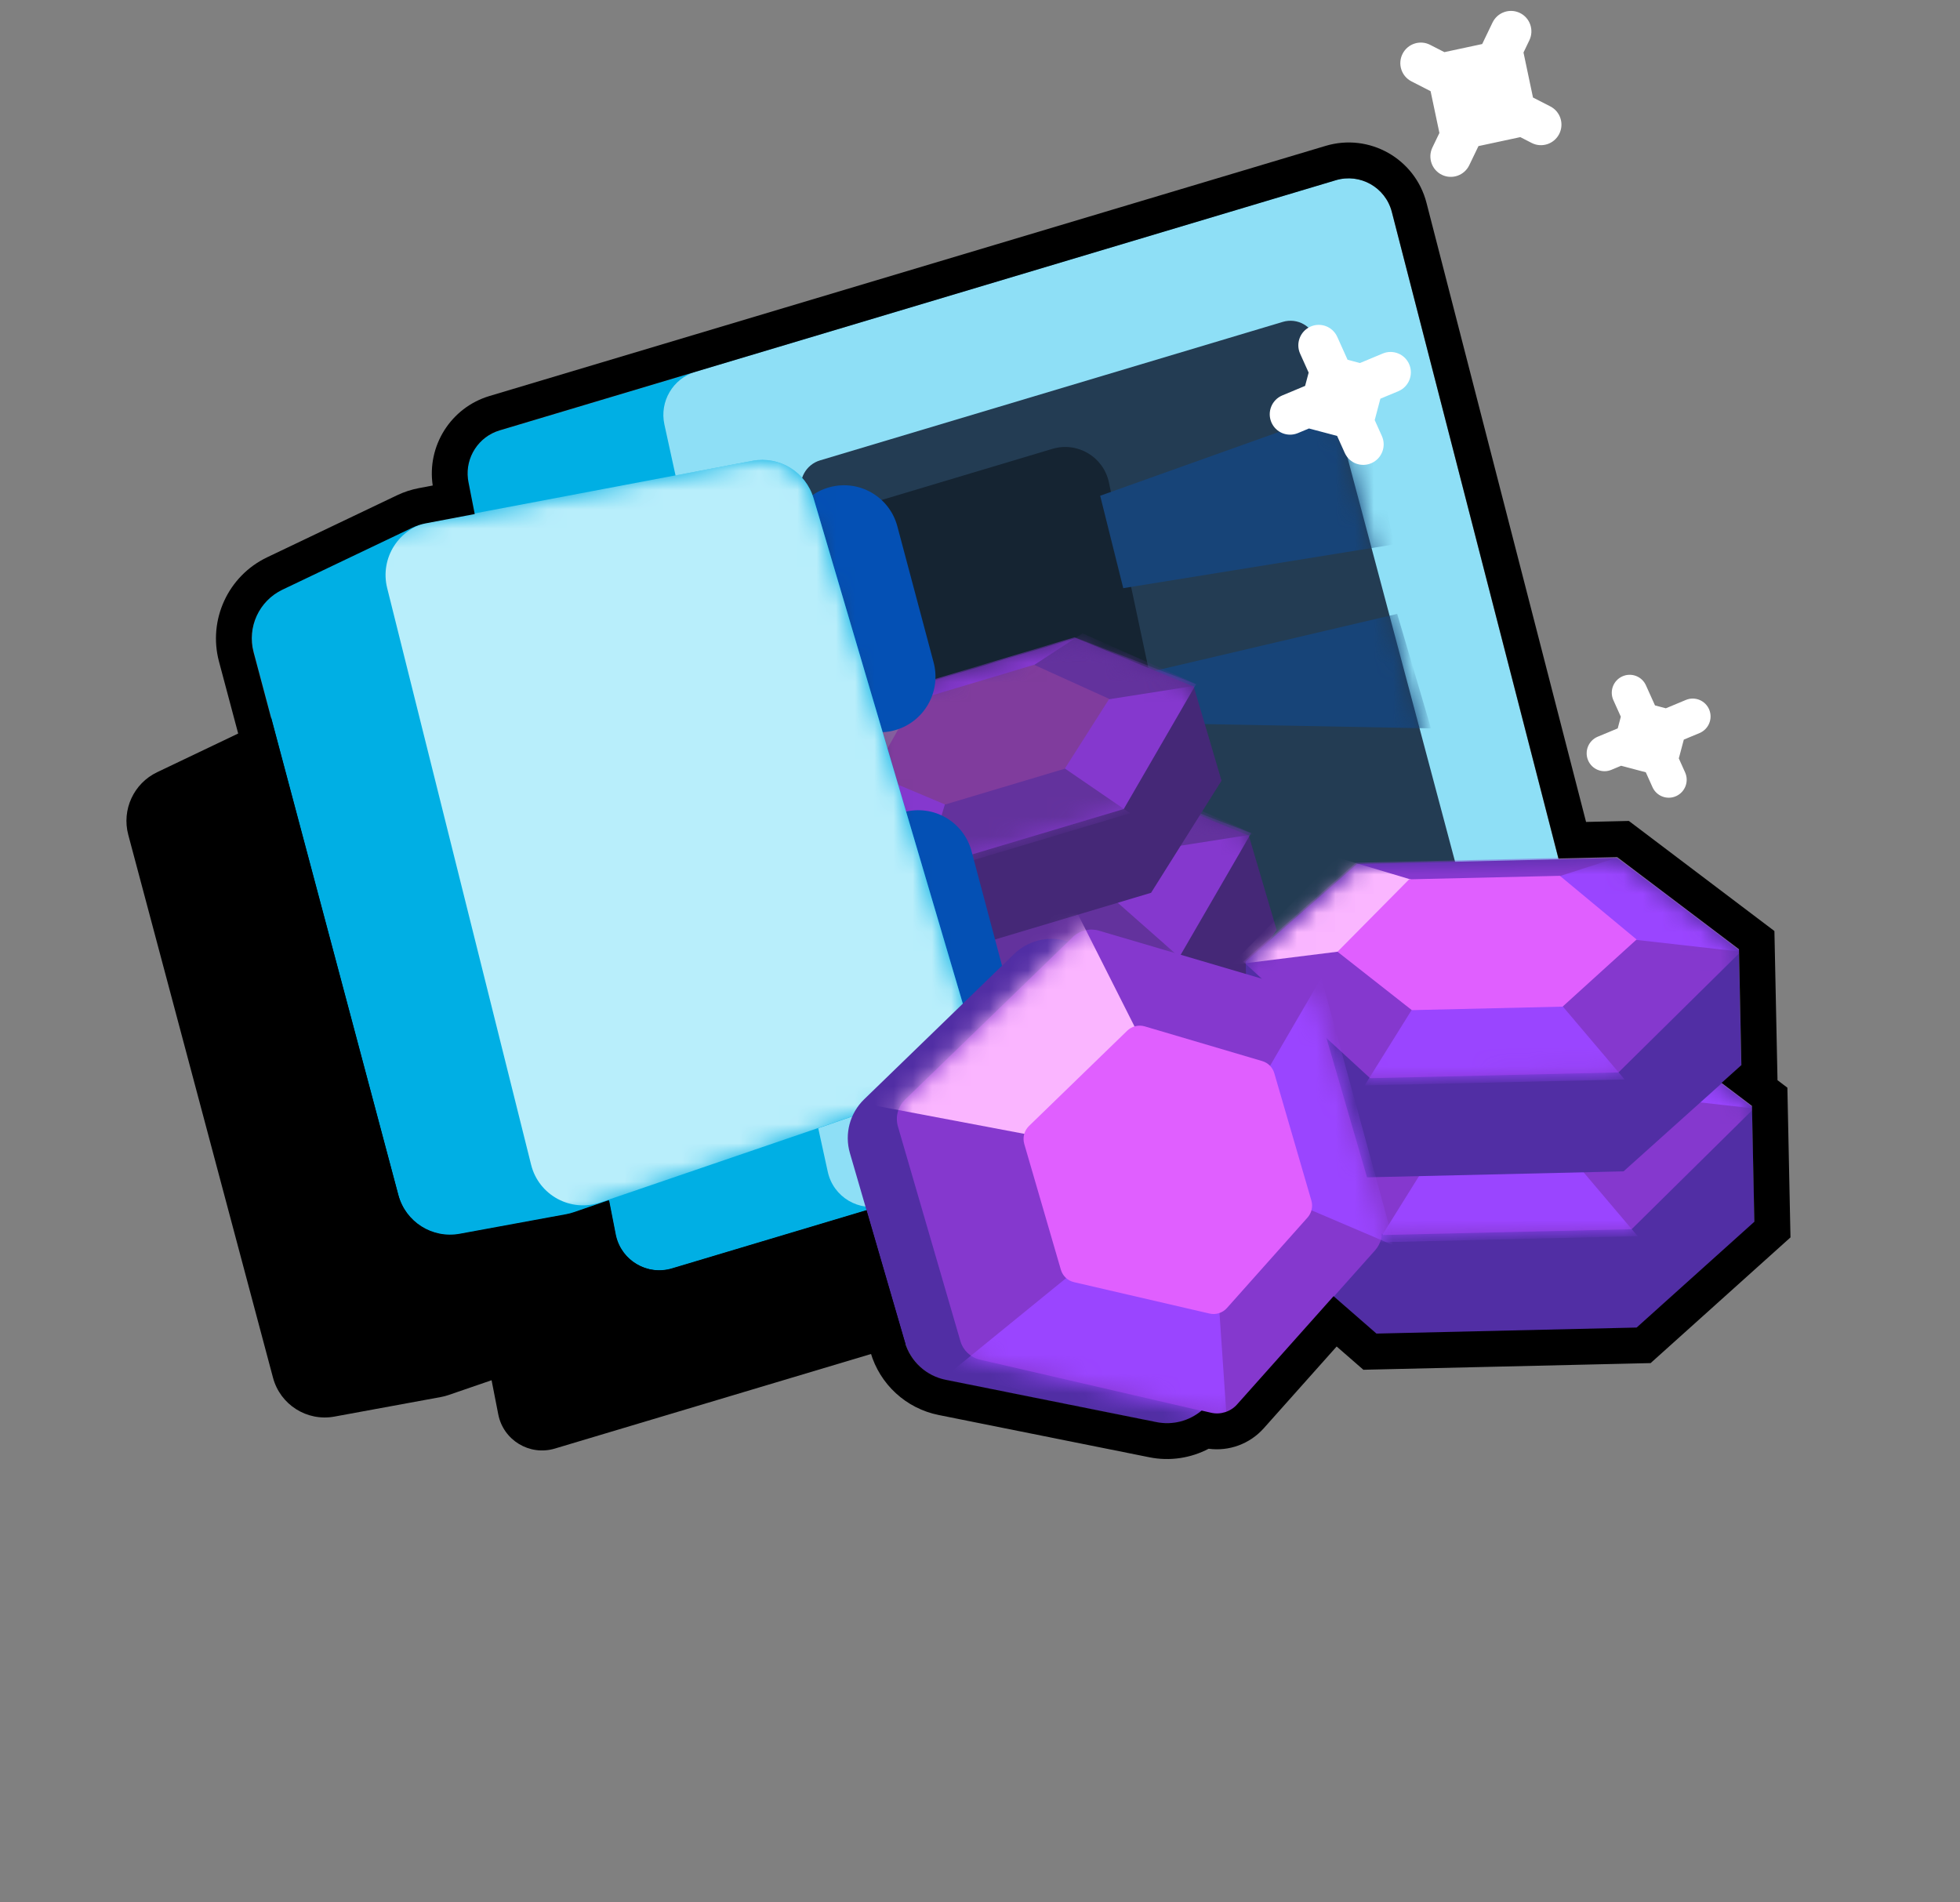 <svg width="102" height="99" viewBox="0 0 102 99" fill="none" xmlns="http://www.w3.org/2000/svg">
<rect x="0" y="0" width="102" height="99" fill="#808080" stroke="none"/>
<path fill-rule="evenodd" clip-rule="evenodd" d="M19.89 31.774C18.738 32.119 18.035 33.284 18.266 34.465L18.6 36.171L15.618 36.736C15.382 36.781 15.152 36.856 14.935 36.96L8.178 40.186C6.959 40.767 6.327 42.137 6.675 43.442L14.207 71.695C14.582 73.102 15.972 73.983 17.403 73.72L22.939 72.703C23.076 72.678 23.211 72.643 23.342 72.598L25.582 71.828L25.93 73.603C26.194 74.951 27.559 75.777 28.875 75.384L74.633 61.697C75.835 61.337 76.54 60.089 76.227 58.872L66.311 20.408C65.982 19.13 64.66 18.383 63.397 18.761L19.89 31.774Z" fill="black"/>
<path d="M24.369 25.091C24.138 23.91 24.842 22.745 25.994 22.4L69.495 9.381C70.766 9 72.095 9.758 72.415 11.047L81.984 49.609C82.284 50.82 81.579 52.056 80.384 52.414L34.969 66.006C33.653 66.4 32.287 65.575 32.024 64.226L24.369 25.091Z" fill="#00AFE4"/>
<path d="M34.576 22.09C34.315 20.895 35.019 19.699 36.191 19.348L69.511 9.376C70.775 8.997 72.097 9.744 72.427 11.022L82.337 49.492C82.65 50.708 81.945 51.958 80.742 52.318L46.013 62.712C44.716 63.1 43.367 62.304 43.078 60.981L34.576 22.09Z" fill="#8EDFF6"/>
<path d="M41.721 25.665C41.526 24.932 41.95 24.175 42.676 23.958L66.758 16.751C67.512 16.525 68.302 16.967 68.504 17.728L76.606 48.161C76.801 48.893 76.378 49.65 75.652 49.867L51.57 57.075C50.816 57.3 50.026 56.859 49.824 56.098L41.721 25.665Z" fill="#233C53"/>
<mask id="mask0_2173_1911" style="mask-type:alpha" maskUnits="userSpaceOnUse" x="41" y="17" width="36" height="41">
<path d="M41.854 26.112C41.659 25.38 42.082 24.623 42.809 24.406L66.89 17.198C67.645 16.973 68.434 17.414 68.637 18.175L76.739 48.608C76.934 49.341 76.511 50.098 75.785 50.315L51.703 57.522C50.949 57.748 50.159 57.306 49.956 56.545L41.854 26.112Z" fill="#233C53"/>
</mask>
<g mask="url(#mask0_2173_1911)">
<path d="M43.721 26.665L54.768 23.359C56.071 22.969 57.426 23.773 57.708 25.103L61.64 43.597C61.888 44.767 61.213 45.939 60.076 46.31L52.724 48.709C51.477 49.115 50.145 48.415 49.773 47.158L43.721 26.665Z" fill="#152432"/>
<path d="M70.974 20.901L57.254 25.799L58.455 30.608L72.55 28.331L70.974 20.901Z" fill="#174478"/>
<path d="M59.903 37.629L59.164 35.126L72.711 31.948L74.47 37.905L59.903 37.629Z" fill="#174478"/>
<path d="M58.852 40.96L48.103 44.177L44.616 49.584L46.061 54.478L52.018 57.432L62.768 54.215L66.434 48.381L64.988 43.487L58.852 40.96Z" fill="#452877"/>
<mask id="mask1_2173_1911" style="mask-type:alpha" maskUnits="userSpaceOnUse" x="44" y="40" width="23" height="18">
<path d="M58.852 40.96L48.103 44.176L44.588 49.491L46 54.271L51.927 57.124L62.676 53.907L66.373 48.174L64.96 43.394L58.852 40.96Z" fill="#512EA4"/>
</mask>
<g mask="url(#mask1_2173_1911)">
<path d="M65.111 43.357L61.346 49.856L51.087 52.925L44.489 49.527L48.05 44.13L58.785 40.918L65.111 43.357Z" fill="#8538CE"/>
<mask id="mask2_2173_1911" style="mask-type:alpha" maskUnits="userSpaceOnUse" x="44" y="40" width="22" height="13">
<path d="M65.11 43.357L61.345 49.857L51.087 52.926L44.489 49.526L48.05 44.129L58.784 40.918L65.11 43.357Z" fill="#5A2C89"/>
</mask>
<g mask="url(#mask2_2173_1911)">
<path d="M50.938 53.289L51.756 48.511L57.84 46.691L61.678 50.076L50.938 53.289Z" fill="#63329D"/>
<path d="M60.45 44.164L56.58 42.428L59.201 40.713L65.268 43.41L60.45 44.164Z" fill="#63329D"/>
<path d="M48.489 47.965L44.013 49.813L47.225 44.131L50.632 44.209L48.489 47.965Z" fill="#855F9E"/>
</g>
</g>
<path d="M55.988 33.205L45.238 36.422L41.751 41.83L43.197 46.724L49.153 49.678L59.903 46.461L63.569 40.627L62.124 35.733L55.988 33.205Z" fill="#452877"/>
<mask id="mask3_2173_1911" style="mask-type:alpha" maskUnits="userSpaceOnUse" x="41" y="33" width="23" height="17">
<path d="M55.987 33.205L45.238 36.422L41.724 41.736L43.136 46.517L49.062 49.37L59.812 46.153L63.508 40.42L62.096 35.64L55.987 33.205Z" fill="#512EA4"/>
</mask>
<g mask="url(#mask3_2173_1911)">
<path d="M62.246 35.603L58.481 42.102L48.223 45.171L41.624 41.773L45.185 36.375L55.92 33.164L62.246 35.603Z" fill="#8538CE"/>
<mask id="mask4_2173_1911" style="mask-type:alpha" maskUnits="userSpaceOnUse" x="41" y="33" width="22" height="13">
<path d="M62.245 35.603L58.481 42.103L48.223 45.171L41.624 41.772L45.185 36.375L55.92 33.163L62.245 35.603Z" fill="#5A2C89"/>
</mask>
<g mask="url(#mask4_2173_1911)">
<path d="M48.073 45.535L49.182 41.83L55.255 39.883L58.813 42.321L48.073 45.535Z" fill="#63329D"/>
<path d="M57.585 36.409L53.716 34.673L56.337 32.958L62.403 35.655L57.585 36.409Z" fill="#63329D"/>
<path d="M45.624 40.21L41.148 42.058L44.36 36.377L47.768 36.454L45.624 40.21Z" fill="#855F9E"/>
<path d="M45.431 40.286L47.587 36.46L53.812 34.597L57.724 36.37L55.41 40.005L49.184 41.867L45.431 40.286Z" fill="#803C9D"/>
</g>
</g>
<path d="M41.135 28.888C40.725 27.351 41.638 25.768 43.175 25.353V25.353C44.711 24.939 46.288 25.849 46.698 27.387L48.586 34.473C48.995 36.011 48.082 37.594 46.546 38.008V38.008C45.01 38.423 43.432 37.512 43.023 35.974L41.135 28.888Z" fill="#0450B4"/>
<path d="M44.997 45.799C44.587 44.261 45.5 42.679 47.036 42.264V42.264C48.573 41.849 50.15 42.76 50.56 44.298L52.448 51.384C52.857 52.922 51.944 54.505 50.408 54.919V54.919C48.872 55.334 47.294 54.423 46.885 52.885L44.997 45.799Z" fill="#0450B4"/>
</g>
<path d="M22.15 27.209L39.147 23.983C40.555 23.716 41.934 24.558 42.34 25.933L50.39 53.188C50.815 54.628 50.029 56.151 48.609 56.639L29.869 63.081C29.737 63.126 29.602 63.162 29.465 63.187L23.926 64.205C22.494 64.468 21.104 63.588 20.729 62.18L13.2 33.92C12.852 32.614 13.485 31.244 14.704 30.662L21.466 27.433C21.683 27.329 21.913 27.254 22.15 27.209Z" fill="#00AFE4"/>
<mask id="mask5_2173_1911" style="mask-type:alpha" maskUnits="userSpaceOnUse" x="13" y="23" width="38" height="42">
<path d="M20.612 27.473L39.151 23.979C40.558 23.713 41.934 24.555 42.34 25.929L50.39 53.186C50.815 54.626 50.03 56.15 48.61 56.638L29.869 63.081C29.737 63.126 29.602 63.161 29.465 63.186L23.925 64.205C22.494 64.468 21.103 63.587 20.728 62.18L13.169 33.804C12.835 32.551 13.404 31.23 14.545 30.612L19.796 27.764C20.051 27.625 20.326 27.527 20.612 27.473Z" fill="#D9D9D9"/>
</mask>
<g mask="url(#mask5_2173_1911)">
<path d="M22.35 27.163L39.145 23.982C40.553 23.715 41.931 24.557 42.338 25.932L50.388 53.188C50.814 54.63 50.026 56.155 48.603 56.642L31.247 62.576C29.7 63.105 28.035 62.199 27.639 60.612L20.149 30.604C19.758 29.039 20.766 27.464 22.35 27.163Z" fill="#B8EEFB"/>
</g>
<path d="M84.839 52.809L71.296 53.124L65.513 58.194L65.637 64.215L71.632 69.433L85.175 69.118L91.303 63.617L91.18 57.596L84.839 52.809Z" fill="#512EA4"/>
<mask id="mask6_2173_1911" style="mask-type:alpha" maskUnits="userSpaceOnUse" x="65" y="52" width="27" height="18">
<path d="M84.839 52.809L71.296 53.124L65.513 58.194L65.637 64.215L71.632 69.433L85.175 69.118L91.303 63.617L91.18 57.596L84.839 52.809Z" fill="#512EA4"/>
</mask>
<g mask="url(#mask6_2173_1911)">
<path d="M91.364 57.6L84.912 63.969L71.987 64.27L65.383 58.205L71.249 53.055L84.773 52.74L91.364 57.6Z" fill="#8538CE"/>
<mask id="mask7_2173_1911" style="mask-type:alpha" maskUnits="userSpaceOnUse" x="65" y="52" width="27" height="13">
<path d="M91.364 57.6L84.912 63.969L71.988 64.27L65.384 58.204L71.248 53.054L84.773 52.74L91.364 57.6Z" fill="#8538CE"/>
</mask>
<g mask="url(#mask7_2173_1911)">
<path d="M71.7 64.649L74.169 60.686L81.861 60.357L85.23 64.334L71.7 64.649Z" fill="#9A45FF"/>
<path d="M85.68 57.054L81.726 53.795L85.325 52.634L91.532 57.714L85.68 57.054Z" fill="#9A45FF"/>
<path d="M70.535 57.657L64.734 58.381L70.283 52.787L74.227 53.966L70.535 57.657Z" fill="#FAB6FF"/>
<path d="M70.29 57.688L74.018 53.92L81.862 53.737L85.854 57.05L82.002 60.545L74.159 60.728L70.29 57.688Z" fill="#E05FFF"/>
</g>
</g>
<path d="M84.155 44.649L70.612 44.964L64.829 50.034L64.953 56.056L70.948 61.273L84.491 60.958L90.619 55.458L90.495 49.436L84.155 44.649Z" fill="#512EA4"/>
<mask id="mask8_2173_1911" style="mask-type:alpha" maskUnits="userSpaceOnUse" x="64" y="44" width="27" height="18">
<path d="M84.155 44.649L70.612 44.964L64.829 50.034L64.953 56.056L70.948 61.273L84.491 60.958L90.619 55.458L90.495 49.436L84.155 44.649Z" fill="#512EA4"/>
</mask>
<g mask="url(#mask8_2173_1911)">
<path d="M90.68 49.44L84.228 55.809L71.303 56.11L64.699 50.045L70.564 44.895L84.089 44.58L90.68 49.44Z" fill="#8538CE"/>
<mask id="mask9_2173_1911" style="mask-type:alpha" maskUnits="userSpaceOnUse" x="64" y="44" width="27" height="13">
<path d="M90.68 49.441L84.228 55.81L71.304 56.11L64.7 50.044L70.564 44.894L84.089 44.58L90.68 49.441Z" fill="#8538CE"/>
</mask>
<g mask="url(#mask9_2173_1911)">
<path d="M71.015 56.49L73.485 52.527L81.177 52.198L84.546 56.175L71.015 56.49Z" fill="#9A45FF"/>
<path d="M84.996 48.895L81.042 45.636L84.64 44.475L90.848 49.555L84.996 48.895Z" fill="#9A45FF"/>
<path d="M69.851 49.497L64.05 50.221L69.599 44.627L73.543 45.806L69.851 49.497Z" fill="#FAB6FF"/>
<path d="M69.605 49.529L73.334 45.76L81.178 45.578L85.17 48.891L81.318 52.386L73.474 52.568L69.605 49.529Z" fill="#E05FFF"/>
</g>
</g>
<path d="M52.771 49.649C53.496 48.946 54.541 48.688 55.507 48.972L64.762 51.701C65.673 51.969 66.383 52.683 66.649 53.596L69.599 63.729C69.872 64.668 69.636 65.683 68.977 66.406L62.818 73.163C62.155 73.89 61.162 74.216 60.201 74.024L49.228 71.826C48.21 71.622 47.391 70.869 47.1 69.871L44.23 60.008C43.939 59.01 44.225 57.931 44.973 57.206L52.771 49.649Z" fill="#512EA4"/>
<path d="M55.823 48.771C56.186 48.419 56.709 48.29 57.191 48.432L67.633 51.511C68.088 51.645 68.443 52.002 68.576 52.458L71.861 63.741C71.996 64.205 71.882 64.707 71.56 65.068L64.392 73.105C64.051 73.487 63.531 73.653 63.033 73.538L51.003 70.758C50.511 70.645 50.12 70.275 49.979 69.79L46.729 58.625C46.584 58.126 46.727 57.587 47.101 57.224L55.823 48.771Z" fill="#8538CE"/>
<mask id="mask10_2173_1911" style="mask-type:alpha" maskUnits="userSpaceOnUse" x="46" y="48" width="26" height="26">
<path d="M56.019 48.581C56.261 48.347 56.609 48.261 56.931 48.356L67.876 51.582C68.18 51.672 68.417 51.91 68.505 52.214L71.933 63.989C72.023 64.299 71.947 64.633 71.733 64.874L64.208 73.311C63.981 73.566 63.634 73.677 63.302 73.6L50.738 70.697C50.41 70.621 50.149 70.374 50.055 70.051L46.65 58.355C46.553 58.022 46.649 57.662 46.898 57.421L56.019 48.581Z" fill="#8538CE"/>
</mask>
<g mask="url(#mask10_2173_1911)">
<path d="M59.07 53.474L54.43 59.218L43.383 57.13L54.48 44.377L59.07 53.474Z" fill="#FAB5FF"/>
<path d="M55.566 66.446L49.483 71.4L63.929 75.159L63.409 67.535L55.566 66.446Z" fill="#9A45FF"/>
<path d="M67.863 62.818L65.685 56.169L68.76 50.887L72.576 64.83L67.863 62.818Z" fill="#9A45FF"/>
</g>
<path d="M58.661 53.638C58.903 53.404 59.252 53.318 59.574 53.413L65.688 55.219C65.991 55.309 66.228 55.547 66.316 55.851L68.245 62.477C68.335 62.787 68.26 63.121 68.045 63.362L63.852 68.069C63.625 68.324 63.278 68.435 62.946 68.358L55.891 66.724C55.564 66.648 55.303 66.401 55.209 66.078L53.303 59.53C53.206 59.197 53.302 58.838 53.551 58.596L58.661 53.638Z" fill="#E05FFF"/>
<path fill-rule="evenodd" clip-rule="evenodd" d="M91.174 57.551L91.298 63.58L85.172 69.086L71.632 69.4L69.4 67.454L64.379 73.086C64.039 73.468 63.518 73.634 63.021 73.519L62.534 73.406C61.888 73.949 61.026 74.175 60.188 74.007L49.218 71.806C48.201 71.602 47.381 70.849 47.091 69.851L45.093 62.993L34.989 66.016C33.703 66.4 32.369 65.62 32.063 64.324C32.056 64.294 32.05 64.264 32.044 64.234L31.7 62.477L29.867 63.106C29.735 63.151 29.6 63.187 29.463 63.212L23.927 64.229C22.496 64.492 21.105 63.611 20.73 62.203L13.197 33.944C12.849 32.639 13.481 31.269 14.7 30.687L21.458 27.461C21.676 27.357 21.905 27.282 22.142 27.237L24.705 26.751L24.379 25.087C24.368 25.031 24.359 24.975 24.352 24.918C24.216 23.797 24.906 22.725 26.003 22.396L69.517 9.38C70.781 9.002 72.103 9.749 72.433 11.028L81.105 44.675L84.16 44.604L90.499 49.398L90.623 55.427L89.592 56.354L91.174 57.551ZM92.503 56.214L93.017 56.603L93.178 64.395L85.9 70.936L70.951 71.283L69.561 70.072L65.767 74.328C65.041 75.142 63.964 75.536 62.899 75.393C61.966 75.883 60.88 76.051 59.818 75.838L48.848 73.637C47.153 73.297 45.787 72.042 45.303 70.378L43.829 65.319L35.518 67.805C33.259 68.48 30.918 67.159 30.294 64.928C30.13 64.977 29.963 65.017 29.795 65.048L24.258 66.065C21.873 66.503 19.556 65.035 18.931 62.689L11.397 34.43C10.817 32.255 11.871 29.971 13.902 29.002L20.661 25.775C21.023 25.602 21.406 25.477 21.8 25.402L22.519 25.266C22.209 23.205 23.461 21.21 25.474 20.608L68.989 7.591C71.263 6.911 73.643 8.256 74.236 10.556L82.54 42.774L84.768 42.722L92.342 48.451L92.503 56.214Z" fill="black"/>
<path fill-rule="evenodd" clip-rule="evenodd" d="M72.992 2.798C73.26 2.273 73.902 2.065 74.424 2.333L75.167 2.713L77.134 2.292L77.672 1.173C77.928 0.642 78.564 0.418 79.094 0.673C79.623 0.928 79.845 1.565 79.589 2.097L79.284 2.732L79.778 5.075L80.681 5.538C81.204 5.806 81.41 6.448 81.142 6.973C80.873 7.498 80.232 7.707 79.709 7.439L79.118 7.136L76.94 7.603L76.461 8.599C76.205 9.13 75.569 9.354 75.04 9.099C74.51 8.844 74.288 8.206 74.544 7.675L74.908 6.919L74.449 4.745L73.452 4.234C72.929 3.966 72.723 3.323 72.992 2.798Z" fill="white"/>
<path fill-rule="evenodd" clip-rule="evenodd" d="M69.592 17.53C69.352 16.995 68.724 16.758 68.191 17.001C67.657 17.243 67.419 17.873 67.66 18.407L68.103 19.391L67.919 20.082L66.733 20.577C66.192 20.802 65.935 21.424 66.159 21.966C66.382 22.508 67.002 22.764 67.543 22.539L68.12 22.298L69.584 22.685L69.981 23.568C70.222 24.103 70.849 24.34 71.383 24.097C71.916 23.855 72.154 23.225 71.914 22.691L71.541 21.862L71.836 20.748L72.768 20.36C73.309 20.134 73.566 19.512 73.342 18.971C73.118 18.429 72.499 18.172 71.958 18.398L70.773 18.892L70.128 18.721L69.592 17.53Z" fill="white"/>
<path fill-rule="evenodd" clip-rule="evenodd" d="M85.656 35.664C85.445 35.195 84.894 34.987 84.426 35.2C83.957 35.412 83.749 35.965 83.96 36.434L84.349 37.298L84.188 37.905L83.146 38.339C82.671 38.537 82.446 39.083 82.642 39.559C82.838 40.035 83.382 40.26 83.857 40.062L84.364 39.85L85.649 40.19L85.998 40.966C86.209 41.435 86.76 41.643 87.228 41.43C87.697 41.217 87.906 40.664 87.694 40.195L87.367 39.468L87.627 38.49L88.444 38.149C88.919 37.951 89.145 37.404 88.949 36.929C88.752 36.453 88.208 36.228 87.733 36.426L86.693 36.86L86.127 36.71L85.656 35.664Z" fill="white"/>
</svg>
